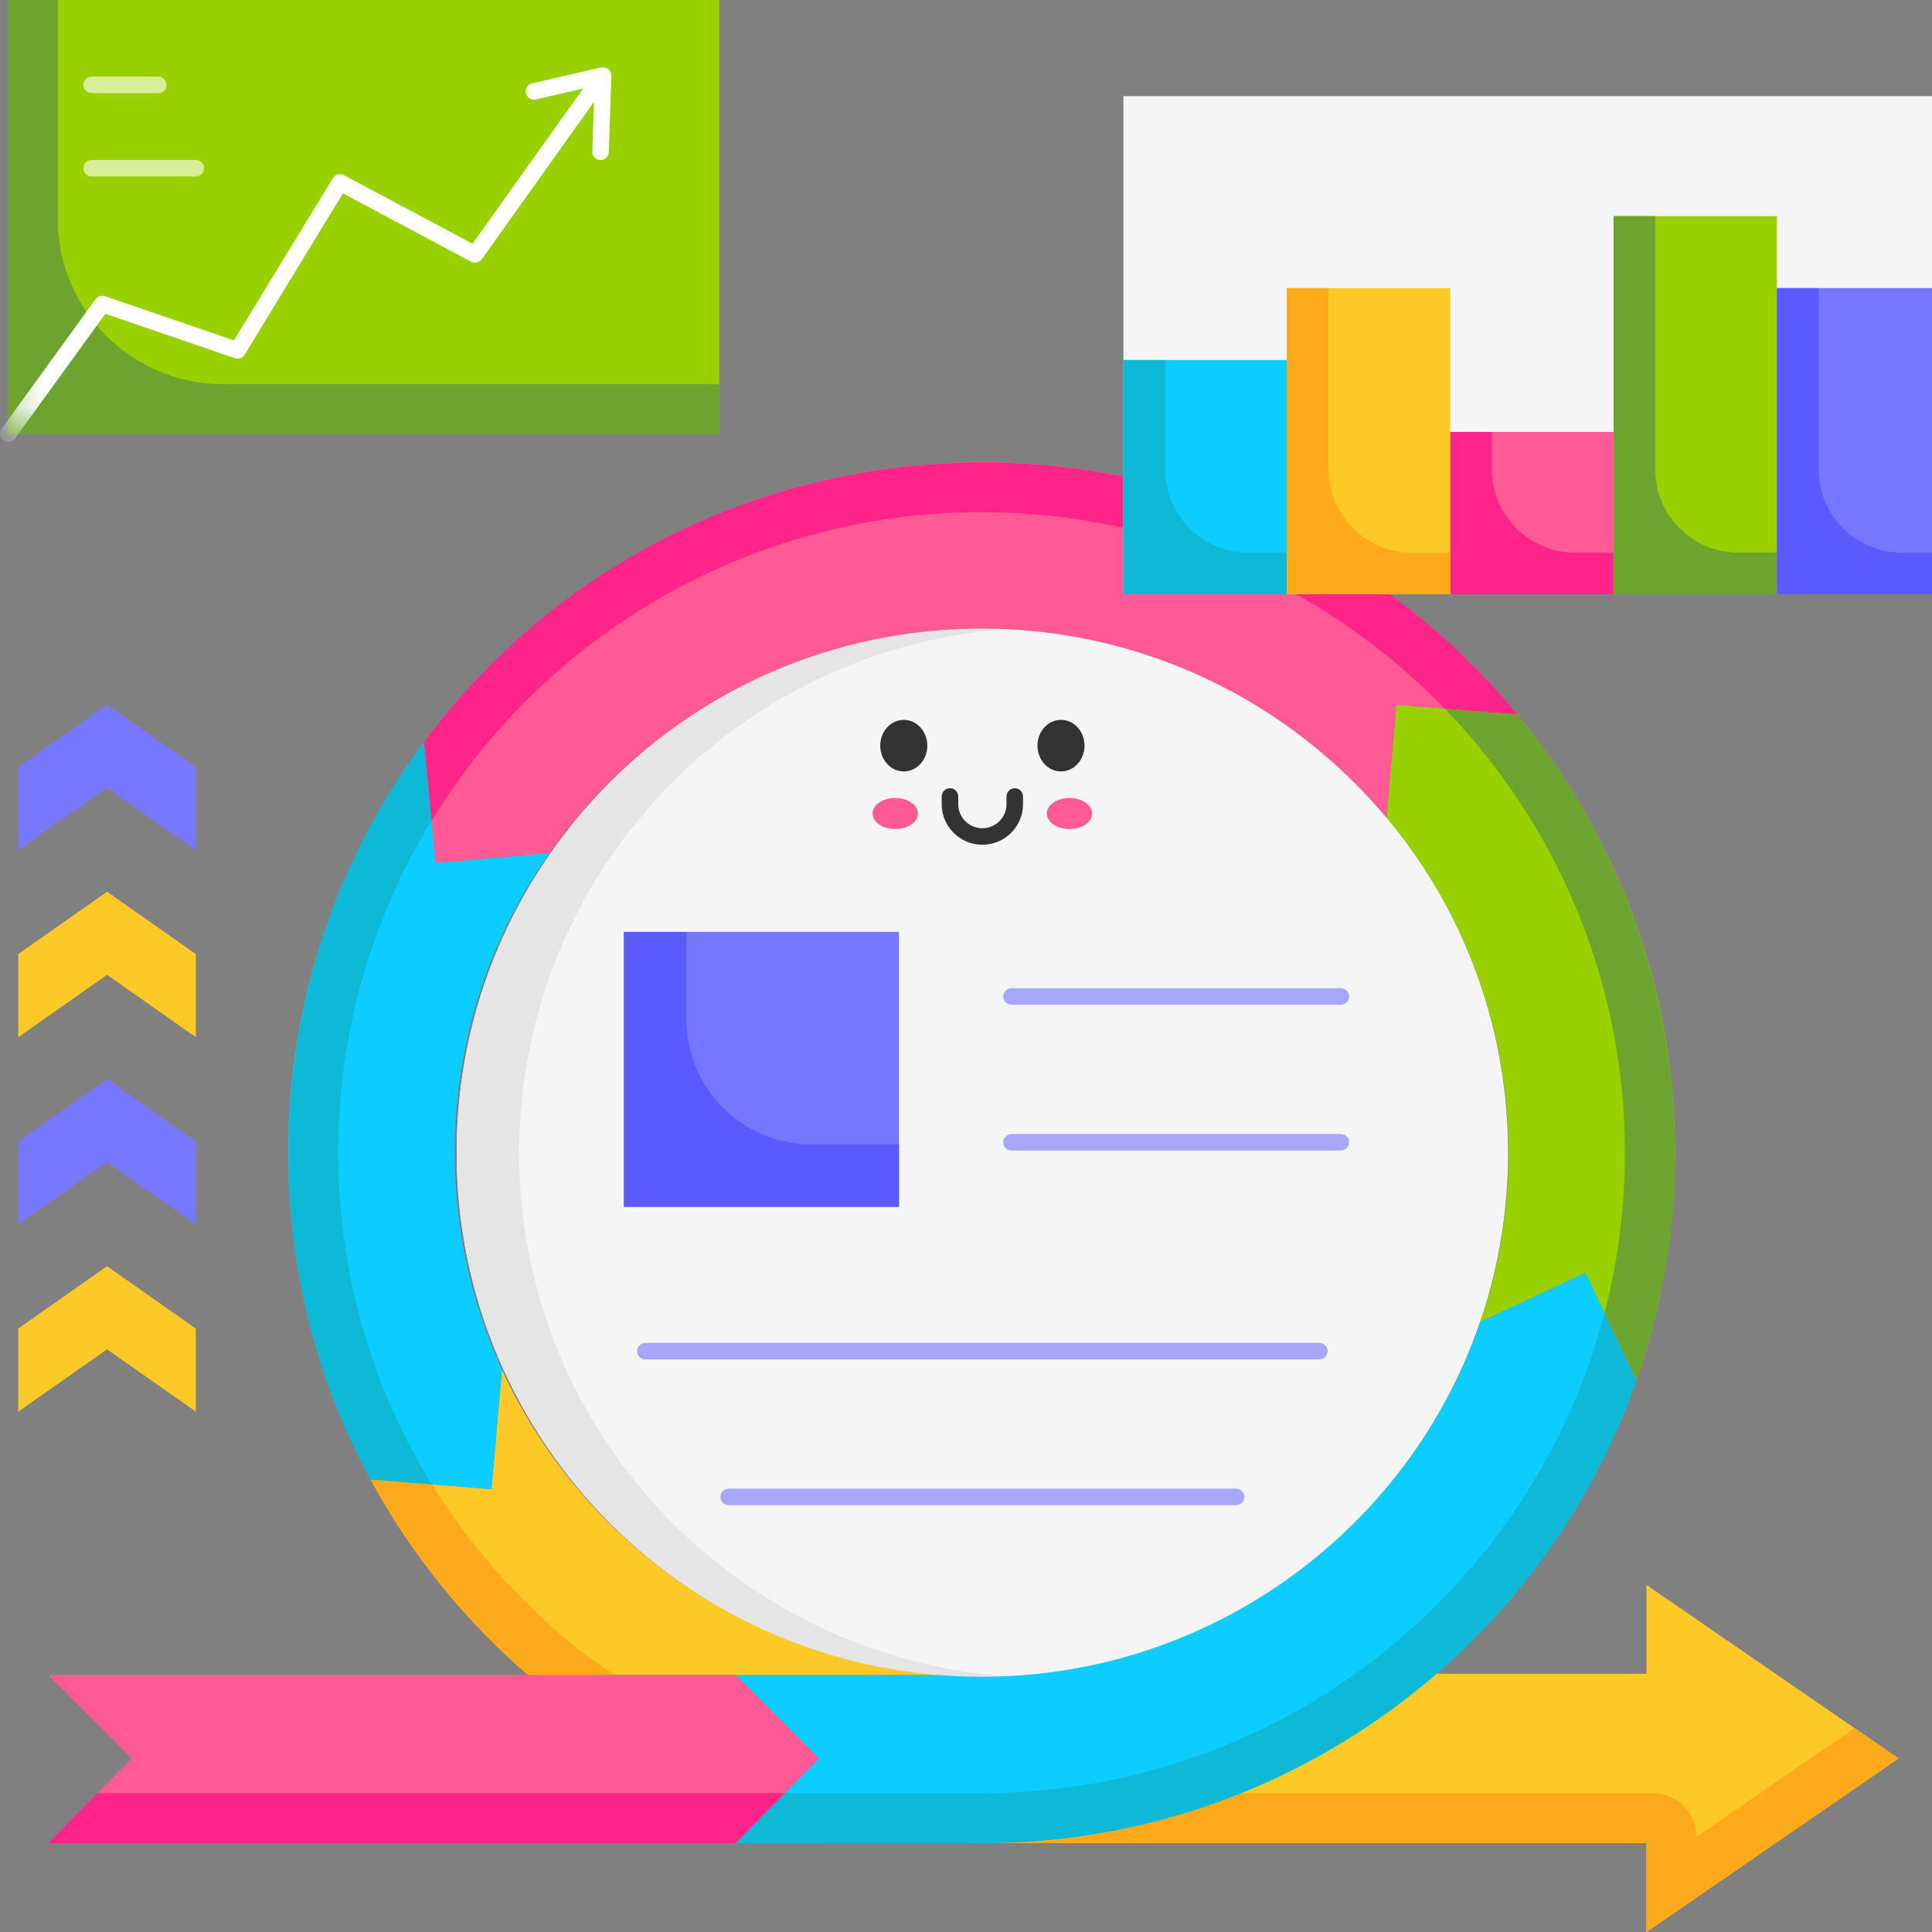 <svg width="64" height="64" viewBox="0 0 64 64" fill="none" xmlns="http://www.w3.org/2000/svg">
<rect x="0" y="0" width="64" height="64" fill="#808080" stroke="none"/>
<g clip-path="url(#clip0_165_764)">
<path d="M32.543 55.57C42.16 55.57 49.957 47.786 49.957 38.184C49.957 28.582 42.16 20.798 32.543 20.798C22.925 20.798 15.128 28.582 15.128 38.184C15.128 47.786 22.925 55.57 32.543 55.57Z" fill="#F5F5F5"/>
<path d="M17.199 38.184C17.199 28.929 24.442 21.364 33.578 20.829C33.235 20.809 32.89 20.798 32.543 20.798C22.925 20.798 15.128 28.582 15.128 38.184C15.128 47.786 22.925 55.57 32.543 55.57C32.89 55.57 33.235 55.559 33.578 55.539C24.442 55.004 17.199 47.439 17.199 38.184Z" fill="#E5E5E5"/>
<path d="M29.939 25.555C30.369 25.555 30.719 25.172 30.719 24.7C30.719 24.228 30.369 23.846 29.939 23.846C29.508 23.846 29.159 24.228 29.159 24.7C29.159 25.172 29.508 25.555 29.939 25.555Z" fill="#333333"/>
<path d="M35.146 25.555C35.577 25.555 35.926 25.172 35.926 24.7C35.926 24.228 35.577 23.846 35.146 23.846C34.716 23.846 34.367 24.228 34.367 24.7C34.367 25.172 34.716 25.555 35.146 25.555Z" fill="#333333"/>
<path d="M32.543 27.983C31.8 27.983 31.196 27.381 31.196 26.641V26.385C31.196 26.234 31.319 26.111 31.47 26.111C31.621 26.111 31.743 26.234 31.743 26.385V26.641C31.743 27.079 32.102 27.436 32.543 27.436C32.983 27.436 33.342 27.079 33.342 26.641V26.385C33.342 26.234 33.465 26.111 33.616 26.111C33.767 26.111 33.889 26.234 33.889 26.385V26.641C33.889 27.381 33.285 27.983 32.543 27.983Z" fill="#333333"/>
<path d="M29.657 27.463C30.071 27.463 30.407 27.233 30.407 26.949C30.407 26.665 30.071 26.434 29.657 26.434C29.242 26.434 28.906 26.665 28.906 26.949C28.906 27.233 29.242 27.463 29.657 27.463Z" fill="#FF5A96"/>
<path d="M35.428 27.463C35.843 27.463 36.179 27.233 36.179 26.949C36.179 26.665 35.843 26.434 35.428 26.434C35.014 26.434 34.678 26.665 34.678 26.949C34.678 27.233 35.014 27.463 35.428 27.463Z" fill="#FF5A96"/>
<path d="M62.893 58.251L54.541 52.502V55.447H36.678L32.543 61.055H54.541V64L62.893 58.251Z" fill="#FCC927"/>
<path d="M62.893 58.251L61.433 57.246L56.198 60.849C56.198 60.048 55.549 59.4 54.748 59.4H33.763L32.542 61.055H54.541V64L62.893 58.251Z" fill="#FCAA1A"/>
<path d="M49.04 43.78C46.694 50.615 40.173 55.545 32.515 55.545C32.029 55.545 31.548 55.524 31.072 55.485H24.367L27.124 58.251L24.367 61.057H32.515C42.551 61.057 51.082 54.647 54.209 45.715L52.519 42.158L49.04 43.78Z" fill="#0DCCFF"/>
<path d="M49.225 53.876C51.435 51.544 53.148 48.75 54.209 45.715L53.153 43.492C50.779 52.631 42.427 59.401 32.515 59.401H25.994L24.367 61.057C24.89 61.049 32.901 61.072 33.22 61.045C34.358 61.012 35.492 60.893 36.612 60.694C41.404 59.845 45.887 57.412 49.225 53.876Z" fill="#0DB9D6"/>
<path d="M12.276 49.007C13.609 51.472 15.381 53.667 17.491 55.485L31.072 55.485C24.643 54.96 19.191 50.954 16.628 45.372L16.281 49.329L12.276 49.007Z" fill="#FCC927"/>
<path d="M12.775 49.883C14.035 51.986 15.635 53.883 17.491 55.485H20.351L19.408 54.832C17.38 53.254 15.643 51.338 14.301 49.17L12.276 49.007C12.436 49.303 12.603 49.595 12.775 49.883Z" fill="#FCAA1A"/>
<path d="M24.367 55.485H1.6L4.357 58.251L1.6 61.057H24.367L27.124 58.251L24.367 55.485Z" fill="#FF5A96"/>
<path d="M3.227 59.401L2.765 59.871L1.6 61.057H24.367L25.994 59.401H3.227Z" fill="#FF2488"/>
<path d="M14.049 24.581C11.22 28.384 9.546 33.089 9.546 38.184C9.546 42.1 10.535 45.785 12.276 49.007L16.281 49.329L16.628 45.372C15.621 43.181 15.06 40.746 15.06 38.184C15.06 34.494 16.224 31.07 18.206 28.254L14.427 28.584L14.049 24.581Z" fill="#0DCCFF"/>
<path d="M14.049 24.582C8.796 31.492 8.082 41.411 12.276 49.007L14.301 49.17C13.666 48.143 13.119 47.06 12.673 45.928C11.712 43.489 11.203 40.866 11.203 38.184C11.203 34.161 12.334 30.395 14.295 27.186L14.049 24.581C14.049 24.582 14.049 24.582 14.049 24.582Z" fill="#0DB9D6"/>
<path d="M50.265 23.667L46.255 23.344L45.928 27.086C48.451 30.097 49.971 33.967 49.971 38.184C49.971 40.141 49.643 42.023 49.04 43.78L52.519 42.158L54.209 45.716C55.034 43.357 55.485 40.823 55.485 38.184C55.485 32.672 53.526 27.616 50.265 23.667Z" fill="#99D100"/>
<path d="M54.959 43.066C56.468 36.325 54.7 28.969 50.265 23.667L47.858 23.473C51.552 27.291 53.828 32.478 53.828 38.184C53.828 40.017 53.593 41.795 53.153 43.492L54.209 45.716C54.512 44.849 54.761 43.971 54.959 43.066Z" fill="#6CA42E"/>
<path d="M50.265 23.667C46.053 18.565 39.666 15.312 32.515 15.312C24.947 15.312 18.234 18.957 14.049 24.581L14.427 28.584L18.206 28.253C21.365 23.765 26.601 20.823 32.515 20.823C37.9 20.823 42.723 23.261 45.928 27.086L46.255 23.344L50.265 23.667Z" fill="#FF5A96"/>
<path d="M49.466 22.75C39.721 12.136 22.644 13.021 14.049 24.581L14.295 27.186C18.038 21.064 24.805 16.967 32.515 16.967C38.535 16.967 43.978 19.465 47.858 23.473L50.265 23.667C50.007 23.354 49.741 23.049 49.466 22.75Z" fill="#FF2488"/>
<g opacity="0.5">
<path d="M43.708 45.032H21.377C21.226 45.032 21.104 44.909 21.104 44.758C21.104 44.607 21.226 44.485 21.377 44.485H43.708C43.859 44.485 43.981 44.607 43.981 44.758C43.981 44.909 43.859 45.032 43.708 45.032Z" fill="#5A5AFF"/>
<path d="M40.947 49.861H24.138C23.987 49.861 23.865 49.739 23.865 49.588C23.865 49.437 23.987 49.314 24.138 49.314H40.947C41.098 49.314 41.221 49.437 41.221 49.588C41.221 49.739 41.098 49.861 40.947 49.861Z" fill="#5A5AFF"/>
<path d="M44.417 33.283H33.507C33.356 33.283 33.233 33.16 33.233 33.01C33.233 32.859 33.356 32.736 33.507 32.736H44.417C44.568 32.736 44.691 32.859 44.691 33.01C44.691 33.16 44.568 33.283 44.417 33.283Z" fill="#5A5AFF"/>
<path d="M44.417 38.113H33.507C33.356 38.113 33.233 37.99 33.233 37.839C33.233 37.688 33.356 37.566 33.507 37.566H44.417C44.568 37.566 44.691 37.688 44.691 37.839C44.691 37.99 44.568 38.113 44.417 38.113Z" fill="#5A5AFF"/>
</g>
<path d="M20.668 30.871H29.779V39.978H20.668V30.871Z" fill="#7676FF"/>
<path d="M22.739 30.871H20.668V39.978H29.779V37.908H26.88C24.593 37.908 22.739 36.055 22.739 33.769V30.871Z" fill="#5A5AFF"/>
<path d="M0.274 0H23.829V14.367H0.274V0Z" fill="#99D100"/>
<path d="M1.915 0H0.274V14.367H23.829V12.726H7.388C4.366 12.726 1.915 10.277 1.915 7.256V0Z" fill="#6CA42E"/>
<mask id="mask0_165_764" style="mask-type:luminance" maskUnits="userSpaceOnUse" x="0" y="0" width="24" height="15">
<path d="M0.274 0H23.829V14.367H0.274V0Z" fill="white"/>
</mask>
<g mask="url(#mask0_165_764)">
<path d="M19.861 2.246L17.629 2.761C17.482 2.795 17.39 2.942 17.424 3.089C17.458 3.236 17.605 3.328 17.752 3.294L19.318 2.933L15.653 8.075L11.392 5.802C11.264 5.734 11.104 5.777 11.029 5.901L7.75 11.276L3.476 9.811C3.362 9.773 3.236 9.812 3.165 9.91L0.052 14.206C-0.037 14.329 -0.009 14.5 0.113 14.588C0.162 14.623 0.218 14.64 0.273 14.64C0.358 14.64 0.442 14.601 0.495 14.527L3.49 10.395L7.78 11.865C7.902 11.906 8.036 11.858 8.103 11.749L11.362 6.406L15.608 8.67C15.729 8.735 15.88 8.7 15.96 8.588L19.676 3.373L19.622 5.019C19.617 5.17 19.735 5.296 19.887 5.301C19.89 5.301 19.893 5.302 19.896 5.302C20.043 5.302 20.164 5.185 20.169 5.037L20.252 2.509C20.245 2.199 19.918 2.216 19.861 2.246Z" fill="white"/>
</g>
<g opacity="0.6">
<path d="M5.243 3.085H3.035C2.883 3.085 2.761 2.963 2.761 2.812C2.761 2.661 2.883 2.538 3.035 2.538H5.243C5.394 2.538 5.517 2.661 5.517 2.812C5.517 2.963 5.394 3.085 5.243 3.085Z" fill="white"/>
<path d="M6.486 5.845H3.035C2.883 5.845 2.761 5.723 2.761 5.572C2.761 5.421 2.883 5.298 3.035 5.298H6.486C6.637 5.298 6.759 5.421 6.759 5.572C6.759 5.723 6.637 5.845 6.486 5.845Z" fill="white"/>
</g>
<path d="M37.216 3.184H64.274V19.687H37.216V3.184Z" fill="#F5F5F5"/>
<path d="M37.216 11.926H42.628V19.687H37.216V11.926Z" fill="#0DCCFF"/>
<path d="M38.597 11.926H37.216V19.687H42.627V18.307H41.358C39.833 18.307 38.596 17.071 38.596 15.547V11.926H38.597Z" fill="#0DB9D6"/>
<path d="M48.039 14.309H53.45V19.686H48.039V14.309Z" fill="#FF5A96"/>
<path d="M49.42 14.309H48.039V19.686H53.45V18.307H52.181C50.656 18.307 49.419 17.071 49.419 15.547V14.309H49.42Z" fill="#FF2488"/>
<path d="M53.451 7.16H58.862V19.686H53.451V7.16Z" fill="#99D100"/>
<path d="M54.831 7.16H53.451V19.687H58.862V18.307H57.592C56.067 18.307 54.831 17.071 54.831 15.547V7.16H54.831Z" fill="#6CA42E"/>
<path d="M58.862 9.543H64.273V19.687H58.862V9.543Z" fill="#7676FF"/>
<path d="M60.243 9.543H58.862V19.687H64.273V18.307H63.004C61.479 18.307 60.242 17.071 60.242 15.547L60.243 9.543Z" fill="#5A5AFF"/>
<path d="M42.628 9.543H48.039V19.687H42.628V9.543Z" fill="#FCC927"/>
<path d="M44.008 9.543H42.628V19.687H48.039V18.307H46.769C45.244 18.307 44.008 17.071 44.008 15.547V9.543Z" fill="#FCAA1A"/>
<path d="M0.606 31.604V34.357L3.546 32.292L6.486 34.357V31.604L3.546 29.539L0.606 31.604Z" fill="#FCC927"/>
<path d="M3.546 23.343L0.606 25.407V28.161L3.546 26.096L6.486 28.161V25.407L3.546 23.343Z" fill="#7676FF"/>
<path d="M3.546 35.742L0.606 37.806V40.559L3.546 38.495L6.486 40.559V37.806L3.546 35.742Z" fill="#7676FF"/>
<path d="M3.546 41.944L0.606 44.009V46.762L3.546 44.697L6.486 46.762V44.009L3.546 41.944Z" fill="#FCC927"/>
</g>
<defs>
<clipPath id="clip0_165_764">
<rect width="64" height="64" fill="white"/>
</clipPath>
</defs>
</svg>
